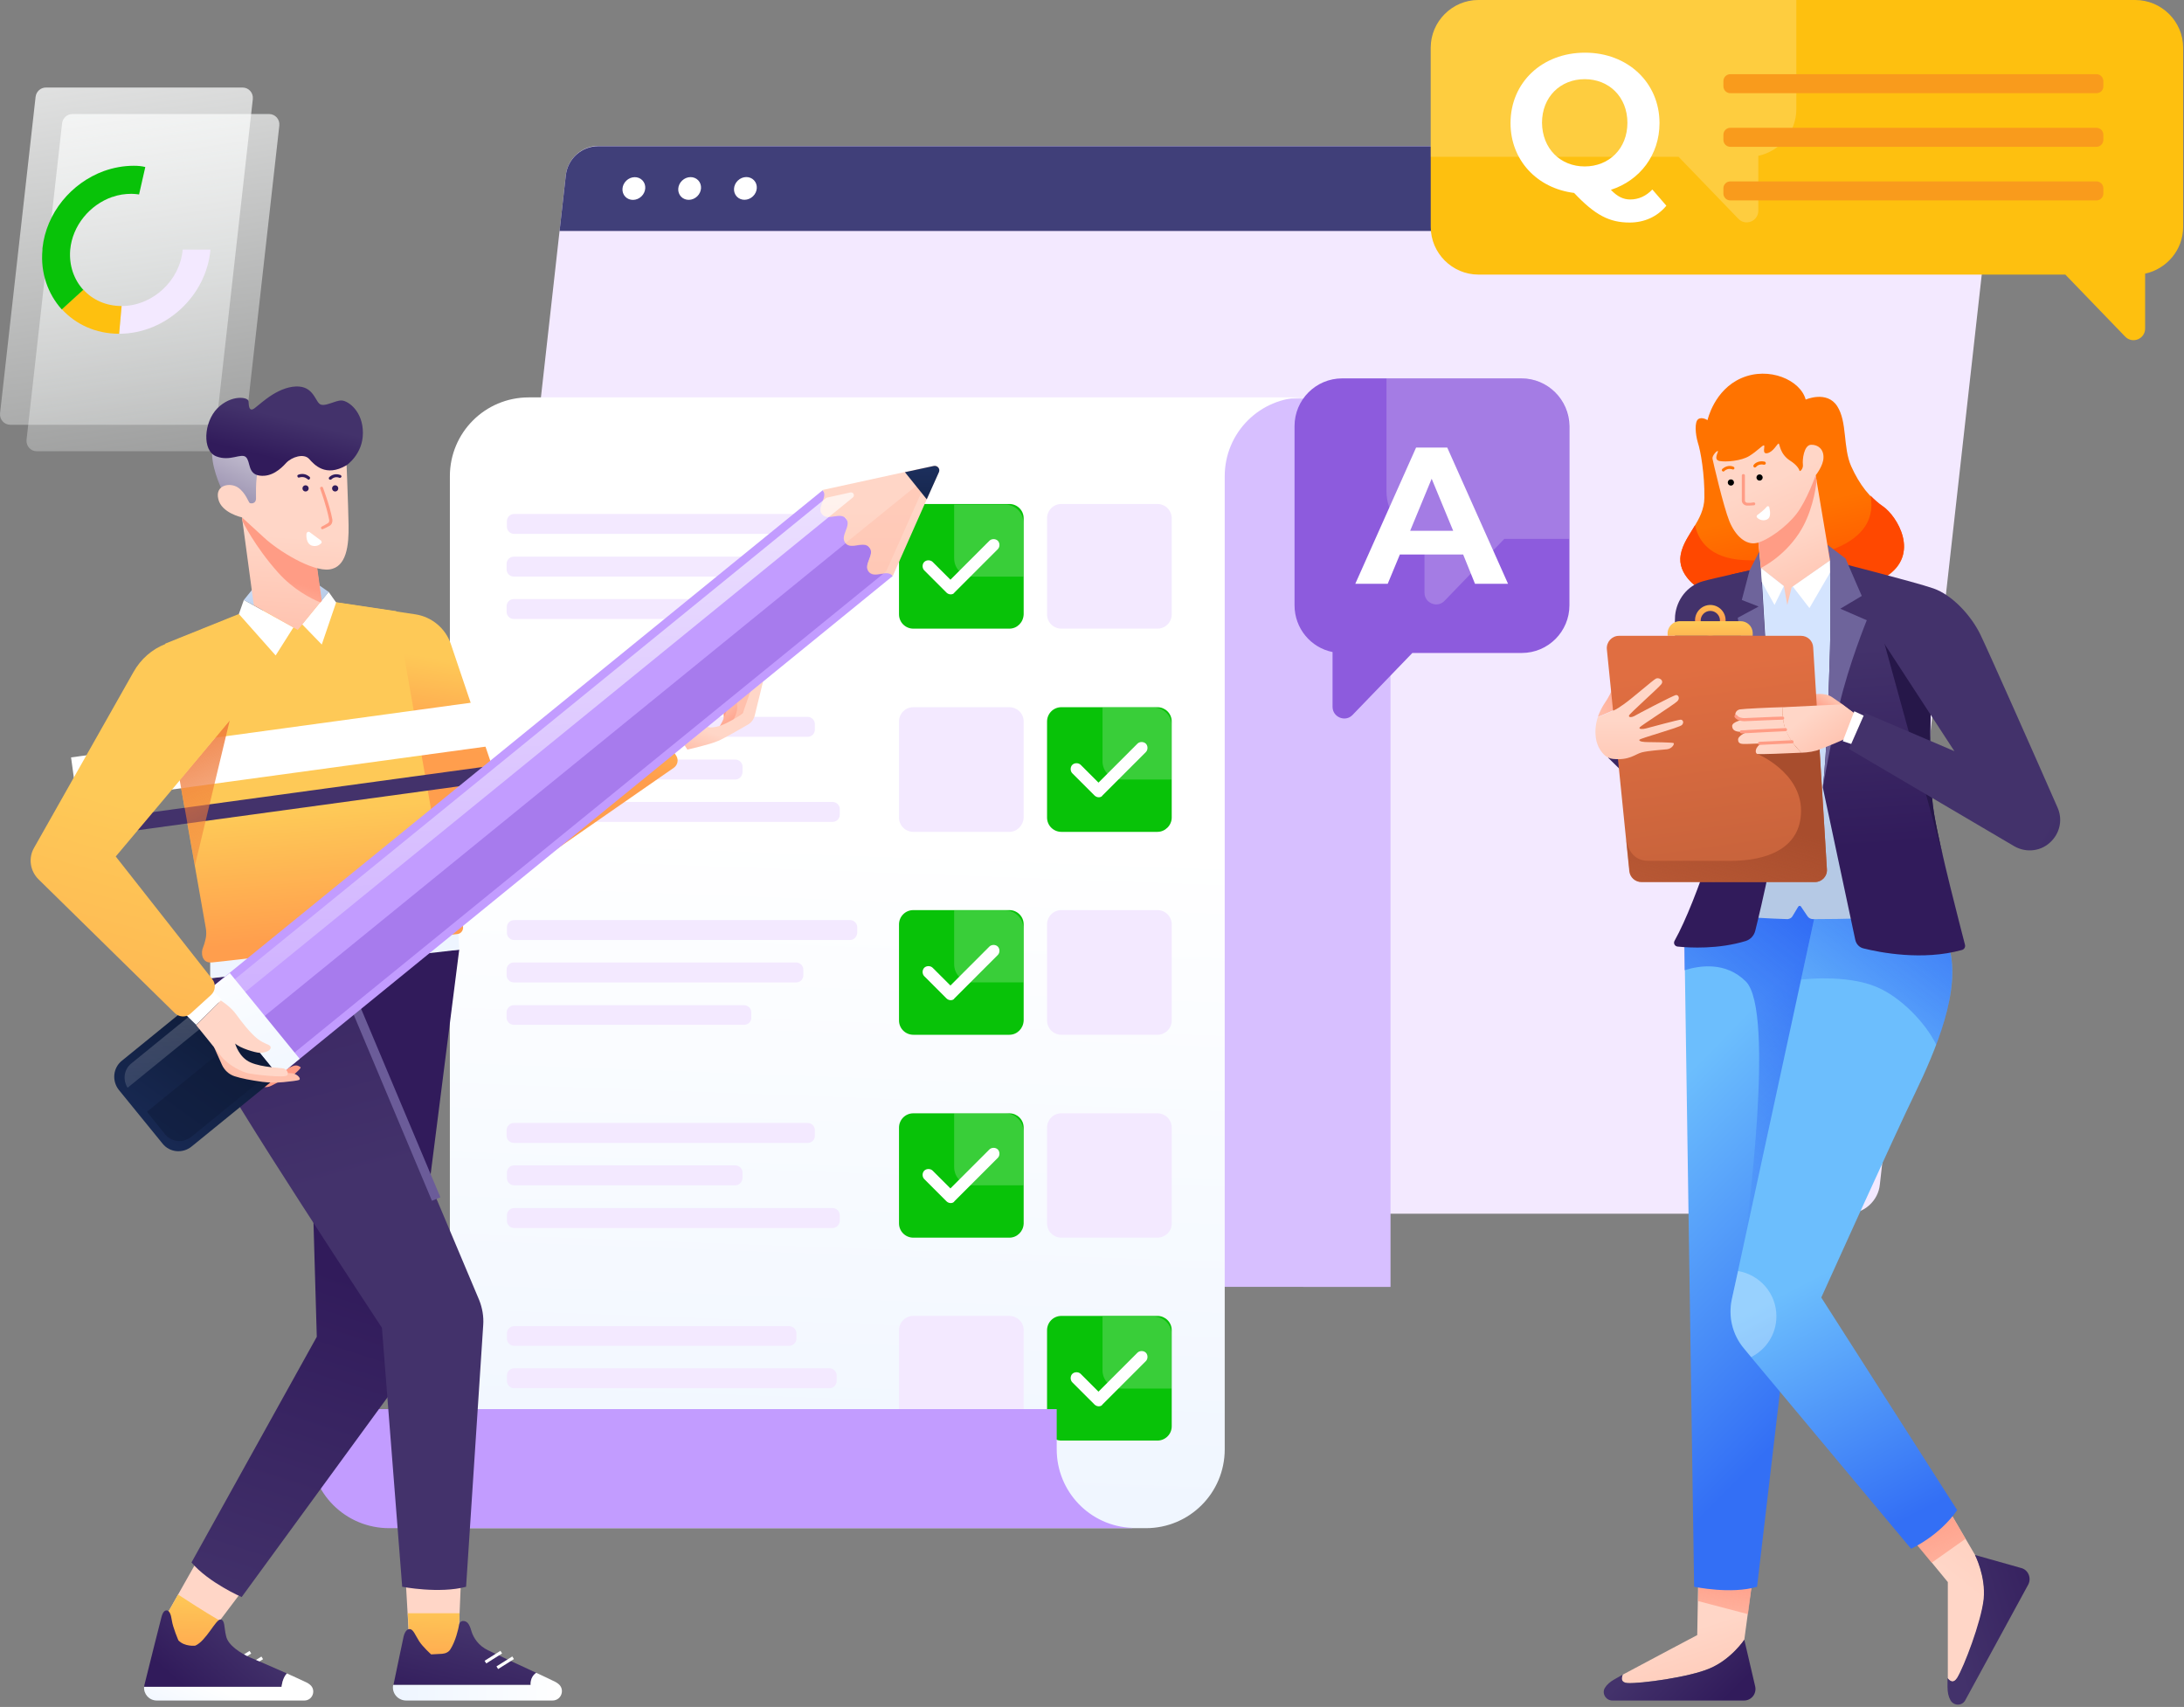 <svg width="499" height="390" viewBox="0 0 499 390" fill="none" xmlns="http://www.w3.org/2000/svg">
<rect x="0" y="0" width="499" height="390" fill="#808080" stroke="none"/>
<path d="M422.107 277.305H111.118C106.631 277.305 103.142 273.389 103.641 268.973L129.277 40.022C129.705 36.248 132.909 33.328 136.755 33.328H447.673C452.159 33.328 455.648 37.245 455.15 41.66L429.513 270.611C429.157 274.386 425.881 277.305 422.107 277.305Z" fill="#F3E9FF"/>
<path d="M447.672 33.398H136.754C132.908 33.398 129.704 36.247 129.276 40.093L127.852 52.769H453.867L455.078 41.73C455.647 37.244 452.158 33.398 447.672 33.398Z" fill="url(#paint0_linear)"/>
<path d="M146.549 44.876C147.629 43.843 147.733 42.199 146.781 41.205C145.829 40.21 144.182 40.242 143.102 41.275C142.023 42.309 141.919 43.953 142.871 44.947C143.823 45.941 145.47 45.91 146.549 44.876Z" fill="white"/>
<path d="M159.293 44.865C160.373 43.831 160.476 42.187 159.524 41.193C158.572 40.198 156.925 40.23 155.846 41.264C154.766 42.297 154.663 43.941 155.614 44.935C156.566 45.93 158.213 45.898 159.293 44.865Z" fill="white"/>
<path d="M172.035 44.853C173.114 43.819 173.218 42.175 172.266 41.181C171.314 40.187 169.667 40.218 168.588 41.252C167.508 42.285 167.404 43.929 168.356 44.924C169.308 45.918 170.955 45.886 172.035 44.853Z" fill="white"/>
<path d="M53.352 103.106H8.416C6.992 103.106 5.924 101.895 6.066 100.471L14.185 28.189C14.327 26.979 15.324 26.053 16.535 26.053H61.471C62.895 26.053 63.963 27.263 63.821 28.688L55.702 100.969C55.56 102.251 54.563 103.106 53.352 103.106Z" fill="url(#paint1_linear)"/>
<path d="M47.298 97.053H2.363C0.939 97.053 -0.13 95.842 0.013 94.418L8.131 22.136C8.273 20.926 9.271 20 10.481 20H55.417C56.841 20 57.909 21.211 57.767 22.635L49.648 94.988C49.506 96.198 48.509 97.053 47.298 97.053Z" fill="url(#paint2_linear)"/>
<path d="M27.786 69.921L27.217 76.259C37.827 76.259 47.156 67.642 48.082 57.031H41.744C41.103 64.153 34.836 69.921 27.786 69.921Z" fill="#F3E9FF"/>
<path d="M19.027 66.147L14.113 70.633C17.318 74.122 21.875 76.259 27.216 76.259L27.786 69.921C24.225 69.921 21.092 68.496 19.027 66.147Z" fill="#FEC00F"/>
<path d="M30.564 37.875C28.214 37.875 25.935 38.302 23.728 39.086C16.322 41.792 10.553 48.628 9.699 56.747V57.031V57.103C9.2 62.372 10.981 67.215 14.114 70.704L19.028 66.218C16.891 63.868 15.752 60.663 16.037 57.103C16.535 51.548 20.523 46.777 25.651 44.996H25.722C27.075 44.498 28.57 44.284 30.066 44.284C30.636 44.284 31.205 44.355 31.775 44.427L33.199 38.16C32.345 37.946 31.49 37.875 30.564 37.875Z" fill="#08C208"/>
<path d="M317.708 294.04V276.023V234.079V109.099C317.708 99.129 309.661 91.082 299.691 91.082H140.672V275.952C140.672 285.922 148.719 293.969 158.689 293.969L317.708 294.04Z" fill="#D7BFFF"/>
<path d="M297.841 90.797H279.824H120.804C110.834 90.797 102.787 98.844 102.787 108.814V349.159H261.807C271.777 349.159 279.824 341.112 279.824 331.142V108.814C279.824 98.844 287.871 90.797 297.841 90.797Z" fill="url(#paint3_linear)"/>
<path d="M264.44 190.067H242.506C240.726 190.067 239.23 188.643 239.23 186.792V164.858C239.23 163.078 240.654 161.582 242.506 161.582H264.44C266.22 161.582 267.716 163.006 267.716 164.858V186.792C267.716 188.572 266.22 190.067 264.44 190.067Z" fill="#08C208"/>
<path opacity="0.2" d="M263.586 161.652H251.907V173.972C251.907 176.251 253.759 178.103 256.038 178.103H267.717V165.783C267.717 163.504 265.865 161.652 263.586 161.652Z" fill="white"/>
<path d="M251.052 182.162C250.695 182.162 250.339 182.019 250.055 181.734L244.998 176.678C244.5 176.18 244.5 175.254 244.998 174.755C245.497 174.257 246.423 174.257 246.921 174.755L250.98 178.815L259.882 169.913C260.38 169.414 261.306 169.414 261.805 169.913C262.303 170.411 262.303 171.337 261.805 171.836L251.906 181.734C251.764 182.019 251.408 182.162 251.052 182.162Z" fill="white"/>
<path d="M230.613 143.636H208.68C206.899 143.636 205.404 142.211 205.404 140.36V118.426C205.404 116.646 206.828 115.15 208.68 115.15H230.613C232.394 115.15 233.889 116.575 233.889 118.426V140.36C233.818 142.211 232.394 143.636 230.613 143.636Z" fill="#08C208"/>
<path opacity="0.2" d="M229.687 115.293H218.008V127.613C218.008 129.892 219.86 131.743 222.139 131.743H233.818V119.423C233.818 117.145 231.966 115.293 229.687 115.293Z" fill="white"/>
<path d="M217.225 135.802C216.869 135.802 216.513 135.66 216.228 135.375L211.172 130.319C210.673 129.82 210.673 128.895 211.172 128.396C211.67 127.898 212.596 127.898 213.094 128.396L217.154 132.455L226.055 123.554C226.554 123.055 227.48 123.055 227.978 123.554C228.477 124.052 228.477 124.978 227.978 125.476L218.079 135.375C217.937 135.66 217.581 135.802 217.225 135.802Z" fill="white"/>
<path d="M230.613 236.427H208.68C206.899 236.427 205.404 235.003 205.404 233.151V211.217C205.404 209.437 206.828 207.941 208.68 207.941H230.613C232.394 207.941 233.889 209.366 233.889 211.217V233.151C233.818 235.003 232.394 236.427 230.613 236.427Z" fill="#08C208"/>
<path opacity="0.2" d="M229.687 208.012H218.008V220.332C218.008 222.61 219.86 224.462 222.139 224.462H233.818V212.142C233.818 209.863 231.966 208.012 229.687 208.012Z" fill="white"/>
<path d="M217.225 228.523C216.869 228.523 216.513 228.381 216.228 228.096L211.172 223.04C210.673 222.541 210.673 221.615 211.172 221.117C211.67 220.618 212.596 220.618 213.094 221.117L217.154 225.176L226.055 216.274C226.554 215.776 227.48 215.776 227.978 216.274C228.477 216.773 228.477 217.699 227.978 218.197L218.079 228.096C217.937 228.381 217.581 228.523 217.225 228.523Z" fill="white"/>
<path d="M230.613 282.785H208.68C206.899 282.785 205.404 281.361 205.404 279.509V257.647C205.404 255.867 206.828 254.371 208.68 254.371H230.613C232.394 254.371 233.889 255.795 233.889 257.647V279.581C233.818 281.361 232.394 282.785 230.613 282.785Z" fill="#08C208"/>
<path opacity="0.2" d="M229.687 254.371H218.008V266.691C218.008 268.97 219.86 270.821 222.139 270.821H233.818V258.501C233.818 256.223 231.966 254.371 229.687 254.371Z" fill="white"/>
<path d="M217.225 274.88C216.869 274.88 216.513 274.738 216.228 274.453L211.172 269.397C210.673 268.898 210.673 267.973 211.172 267.474C211.67 266.976 212.596 266.976 213.094 267.474L217.154 271.533L226.055 262.632C226.554 262.133 227.48 262.133 227.978 262.632C228.477 263.13 228.477 264.056 227.978 264.554L218.079 274.453C217.937 274.738 217.581 274.88 217.225 274.88Z" fill="white"/>
<path d="M264.44 329.147H242.506C240.726 329.147 239.23 327.723 239.23 325.872V303.938C239.23 302.158 240.654 300.662 242.506 300.662H264.44C266.22 300.662 267.716 302.086 267.716 303.938V325.872C267.716 327.723 266.22 329.147 264.44 329.147Z" fill="#08C208"/>
<path opacity="0.2" d="M263.586 300.805H251.907V313.125C251.907 315.403 253.759 317.255 256.038 317.255H267.717V304.935C267.717 302.656 265.865 300.805 263.586 300.805Z" fill="white"/>
<path d="M251.052 321.314C250.695 321.314 250.339 321.172 250.055 320.887L244.998 315.831C244.5 315.332 244.5 314.406 244.998 313.908C245.497 313.409 246.423 313.409 246.921 313.908L250.98 317.967L259.882 309.065C260.38 308.567 261.306 308.567 261.805 309.065C262.303 309.564 262.303 310.49 261.805 310.988L251.906 320.887C251.764 321.172 251.408 321.314 251.052 321.314Z" fill="white"/>
<path d="M264.44 143.636H242.506C240.726 143.636 239.23 142.211 239.23 140.36V118.426C239.23 116.646 240.654 115.15 242.506 115.15H264.44C266.22 115.15 267.716 116.575 267.716 118.426V140.36C267.716 142.211 266.22 143.636 264.44 143.636Z" fill="#F3E9FF"/>
<path d="M230.613 190.067H208.68C206.899 190.067 205.404 188.643 205.404 186.792V164.858C205.404 163.078 206.828 161.582 208.68 161.582H230.613C232.394 161.582 233.889 163.006 233.889 164.858V186.792C233.818 188.572 232.394 190.067 230.613 190.067Z" fill="#F3E9FF"/>
<path d="M264.44 236.427H242.506C240.726 236.427 239.23 235.003 239.23 233.151V211.217C239.23 209.437 240.654 207.941 242.506 207.941H264.44C266.22 207.941 267.716 209.366 267.716 211.217V233.151C267.716 235.003 266.22 236.427 264.44 236.427Z" fill="#F3E9FF"/>
<path d="M264.44 282.785H242.506C240.726 282.785 239.23 281.361 239.23 279.509V257.647C239.23 255.867 240.654 254.371 242.506 254.371H264.44C266.22 254.371 267.716 255.795 267.716 257.647V279.581C267.716 281.361 266.22 282.785 264.44 282.785Z" fill="#F3E9FF"/>
<path d="M230.614 329.149H208.68C206.9 329.149 205.404 327.725 205.404 325.874V303.94C205.404 302.16 206.828 300.664 208.68 300.664H230.614C232.394 300.664 233.889 302.088 233.889 303.94V325.874C233.818 327.725 232.394 329.149 230.614 329.149Z" fill="#F3E9FF"/>
<path d="M180.337 307.498H117.456C116.601 307.498 115.818 306.786 115.818 305.86V304.65C115.818 303.795 116.53 303.012 117.456 303.012H180.337C181.192 303.012 181.975 303.724 181.975 304.65V305.931C181.904 306.786 181.192 307.498 180.337 307.498Z" fill="#F3E9FF"/>
<path d="M189.524 317.183H117.456C116.601 317.183 115.818 316.471 115.818 315.545V314.263C115.818 313.408 116.53 312.625 117.456 312.625H189.524C190.378 312.625 191.162 313.337 191.162 314.263V315.545C191.162 316.471 190.378 317.183 189.524 317.183Z" fill="#F3E9FF"/>
<path d="M168.017 326.938H117.456C116.601 326.938 115.818 326.226 115.818 325.301V324.019C115.818 323.164 116.53 322.381 117.456 322.381H168.017C168.872 322.381 169.655 323.093 169.655 324.019V325.301C169.584 326.226 168.872 326.938 168.017 326.938Z" fill="#D4E4FE"/>
<path d="M194.223 121.987H117.455C116.601 121.987 115.817 121.275 115.817 120.349V119.068C115.817 118.213 116.53 117.43 117.455 117.43H194.223C195.078 117.43 195.861 118.142 195.861 119.068V120.349C195.79 121.275 195.078 121.987 194.223 121.987Z" fill="#F3E9FF"/>
<path d="M181.904 131.743H117.384C116.53 131.743 115.747 131.031 115.747 130.105V128.823C115.747 127.969 116.459 127.186 117.384 127.186H181.904C182.758 127.186 183.542 127.898 183.542 128.823V130.105C183.542 130.96 182.83 131.743 181.904 131.743Z" fill="#F3E9FF"/>
<path d="M170.011 141.429H117.384C116.53 141.429 115.747 140.717 115.747 139.791V138.509C115.747 137.654 116.459 136.871 117.384 136.871H170.011C170.866 136.871 171.649 137.583 171.649 138.509V139.791C171.649 140.717 170.937 141.429 170.011 141.429Z" fill="#F3E9FF"/>
<path d="M194.224 214.778H117.456C116.601 214.778 115.818 214.066 115.818 213.14V211.859C115.818 211.004 116.53 210.221 117.456 210.221H194.224C195.078 210.221 195.862 210.933 195.862 211.859V213.14C195.791 214.066 195.078 214.778 194.224 214.778Z" fill="#F3E9FF"/>
<path d="M181.904 224.464H117.385C116.53 224.464 115.747 223.752 115.747 222.826V221.544C115.747 220.69 116.459 219.906 117.385 219.906H181.904C182.759 219.906 183.542 220.618 183.542 221.544V222.826C183.542 223.752 182.83 224.464 181.904 224.464Z" fill="#F3E9FF"/>
<path d="M170.012 234.149H117.385C116.53 234.149 115.747 233.436 115.747 232.511V231.3C115.747 230.445 116.459 229.662 117.385 229.662H170.012C170.866 229.662 171.65 230.374 171.65 231.3V232.582C171.65 233.436 170.937 234.149 170.012 234.149Z" fill="#F3E9FF"/>
<path d="M184.539 168.347H117.384C116.53 168.347 115.747 167.635 115.747 166.709V165.427C115.747 164.572 116.459 163.789 117.384 163.789H184.539C185.393 163.789 186.177 164.501 186.177 165.427V166.709C186.177 167.635 185.465 168.347 184.539 168.347Z" fill="#F3E9FF"/>
<path d="M168.017 178.103H117.456C116.601 178.103 115.818 177.39 115.818 176.465V175.183C115.818 174.328 116.53 173.545 117.456 173.545H168.017C168.872 173.545 169.655 174.257 169.655 175.183V176.465C169.584 177.39 168.872 178.103 168.017 178.103Z" fill="#F3E9FF"/>
<path d="M190.236 187.788H117.456C116.601 187.788 115.818 187.076 115.818 186.15V184.868C115.818 184.014 116.53 183.23 117.456 183.23H190.236C191.09 183.23 191.874 183.943 191.874 184.868V186.15C191.874 187.076 191.09 187.788 190.236 187.788Z" fill="#F3E9FF"/>
<path d="M184.539 261.138H117.384C116.53 261.138 115.747 260.426 115.747 259.5V258.218C115.747 257.363 116.459 256.58 117.384 256.58H184.539C185.393 256.58 186.177 257.292 186.177 258.218V259.5C186.177 260.426 185.465 261.138 184.539 261.138Z" fill="#F3E9FF"/>
<path d="M168.017 270.823H117.456C116.601 270.823 115.818 270.111 115.818 269.185V267.904C115.818 267.049 116.53 266.266 117.456 266.266H168.017C168.872 266.266 169.655 266.978 169.655 267.904V269.185C169.584 270.111 168.872 270.823 168.017 270.823Z" fill="#F3E9FF"/>
<path d="M190.236 280.579H117.456C116.601 280.579 115.818 279.867 115.818 278.941V277.659C115.818 276.805 116.53 276.021 117.456 276.021H190.236C191.09 276.021 191.874 276.734 191.874 277.659V278.941C191.874 279.796 191.09 280.579 190.236 280.579Z" fill="#F3E9FF"/>
<path d="M241.439 331.142V321.955H70.883V331.142C70.883 341.112 78.93 349.159 88.9 349.159H258.673V349.087C249.059 348.731 241.439 340.827 241.439 331.142Z" fill="#C29CFF"/>
<path d="M487.837 0H337.79C331.808 0 326.894 4.914 326.894 10.896V51.843C326.894 57.825 331.808 62.739 337.79 62.739H471.885L485.558 76.91C487.196 78.62 490.115 77.48 490.115 75.059V62.525C495.029 61.457 498.803 57.113 498.803 51.843V10.896C498.803 4.914 493.89 0 487.837 0Z" fill="#FEC00F"/>
<path opacity="0.2" d="M337.79 0C331.808 0 326.894 4.914 326.894 10.896V35.82H383.509L397.182 49.992C398.82 51.701 401.74 50.562 401.74 48.14V35.607C406.653 34.538 410.428 30.195 410.428 24.925V0H337.79Z" fill="white"/>
<path d="M479.007 21.293H395.331C394.476 21.293 393.764 20.581 393.764 19.727V18.516C393.764 17.661 394.476 16.949 395.331 16.949H479.007C479.861 16.949 480.573 17.661 480.573 18.516V19.727C480.573 20.652 479.861 21.293 479.007 21.293Z" fill="#F99B1C"/>
<path d="M479.007 33.543H395.331C394.476 33.543 393.764 32.831 393.764 31.977V30.766C393.764 29.911 394.476 29.199 395.331 29.199H479.007C479.861 29.199 480.573 29.911 480.573 30.766V31.977C480.573 32.831 479.861 33.543 479.007 33.543Z" fill="#F99B1C"/>
<path d="M479.007 45.791H395.331C394.476 45.791 393.764 45.079 393.764 44.225V43.014C393.764 42.159 394.476 41.447 395.331 41.447H479.007C479.861 41.447 480.573 42.159 480.573 43.014V44.225C480.573 45.079 479.861 45.791 479.007 45.791Z" fill="#F99B1C"/>
<path d="M380.731 47.001C378.666 49.493 375.746 50.846 372.328 50.846C367.699 50.846 364.423 49.137 359.652 44.081C351.106 43.013 345.125 36.533 345.125 28.129C345.125 18.872 352.317 12.035 362.145 12.035C371.901 12.035 379.165 18.872 379.165 28.129C379.165 35.393 374.678 41.233 368.055 43.369C369.551 44.936 370.904 45.577 372.47 45.577C374.393 45.577 376.102 44.793 377.527 43.298L380.731 47.001ZM362.073 38.028C367.628 38.028 371.83 33.969 371.83 28.058C371.83 22.148 367.628 18.088 362.073 18.088C356.519 18.088 352.317 22.148 352.317 28.058C352.388 33.969 356.519 38.028 362.073 38.028Z" fill="white"/>
<path d="M347.618 86.453H306.67C300.617 86.453 295.775 91.367 295.775 97.349V138.296C295.775 143.566 299.478 147.982 304.463 148.979V161.512C304.463 163.862 307.382 165.073 309.02 163.364L322.693 149.192H347.689C353.742 149.192 358.585 144.278 358.585 138.296V97.349C358.514 91.296 353.6 86.453 347.618 86.453Z" fill="#8D5BDD"/>
<path opacity="0.2" d="M347.617 86.453H316.782V112.232C316.782 117.502 320.485 121.917 325.47 122.914V135.448C325.47 137.798 328.39 139.009 330.028 137.3L343.701 123.128H358.513V97.349C358.513 91.296 353.599 86.453 347.617 86.453Z" fill="white"/>
<path d="M334.3 126.688H319.844L317.067 133.382H309.661L323.547 102.262H330.669L344.555 133.382H337.007L334.3 126.688ZM332.022 121.276L327.108 109.383L322.194 121.276H332.022Z" fill="white"/>
<path d="M44.748 357.135L37.271 370.38V379.14L44.178 378.285L56 362.618L44.748 357.135Z" fill="url(#paint4_linear)"/>
<path d="M92.746 361.906L93.814 380.635H104.496L105.422 358.701L92.746 361.906Z" fill="url(#paint5_linear)"/>
<path d="M104.923 216.986L93.458 307.071C92.888 311.344 91.321 315.474 88.758 318.964L55.216 364.897C55.216 364.897 47.667 361.621 43.751 356.992L72.379 305.433L69.886 219.265L104.923 216.986Z" fill="url(#paint6_linear)"/>
<path d="M48.024 223.539C48.024 223.539 46.102 235.503 48.523 241.913C50.944 248.322 87.263 303.37 87.263 303.37L91.892 362.548C91.892 362.548 100.366 364.186 106.491 362.548L110.407 302.729C110.55 300.806 110.194 298.812 109.481 297.032L76.723 219.338L48.024 223.539Z" fill="url(#paint7_linear)"/>
<path d="M99.655 273.958L76.653 219.266" stroke="#6B5C99" stroke-width="2.087" stroke-miterlimit="10"/>
<path d="M93.173 368.6L93.814 380.635H104.496L104.995 368.6H93.173Z" fill="url(#paint8_linear)"/>
<path d="M121.303 384.979H89.897C90.681 381.134 91.891 375.508 92.105 374.44C92.39 372.802 93.031 372.09 93.743 372.232C94.455 372.375 94.882 373.585 95.737 374.938C96.591 376.291 98.514 378 98.514 378L101.078 377.858C101.861 377.787 102.573 377.431 102.93 376.79C104.069 375.009 104.71 372.303 104.924 371.093C104.995 370.737 105.28 370.452 105.636 370.381C107.06 370.238 107.416 371.734 107.772 372.873C108.199 374.155 109.268 376.006 111.546 377.075C113.113 377.858 118.525 380.35 122.656 382.273C121.018 383.199 121.303 384.979 121.303 384.979Z" fill="url(#paint9_linear)"/>
<path d="M92.817 388.539H126.216C128.352 388.539 129.207 385.833 127.426 384.622C127.284 384.48 127.07 384.409 126.857 384.266C126.002 383.839 124.364 383.056 122.513 382.201C121.017 383.198 121.231 384.978 121.231 384.978H89.826C89.47 386.83 90.894 388.539 92.817 388.539Z" fill="url(#paint10_linear)"/>
<path d="M114.339 377.181L110.723 379.457L111.102 380.06L114.718 377.784L114.339 377.181Z" fill="white"/>
<path d="M117.047 378.466L113.431 380.742L113.81 381.345L117.426 379.069L117.047 378.466Z" fill="white"/>
<path d="M57.017 377.201L53.401 379.477L53.78 380.079L57.397 377.804L57.017 377.201Z" fill="white"/>
<path d="M59.725 378.488L56.109 380.764L56.488 381.366L60.105 379.091L59.725 378.488Z" fill="white"/>
<path d="M40.689 364.328L37.271 370.381V379.212L44.178 378.357L50.232 370.31C46.457 368.102 42.327 365.396 40.689 364.328Z" fill="url(#paint11_linear)"/>
<path d="M56.997 378.641C58.35 379.211 62.196 380.849 65.543 382.344C64.475 383.484 64.332 385.406 64.332 385.406H32.927C32.927 385.264 32.998 385.122 32.998 384.979C34.28 379.781 36.559 370.736 36.844 369.668C37.2 368.173 37.698 367.888 38.197 367.959C38.695 368.102 39.051 368.742 39.265 370.238C39.479 371.805 40.761 374.796 40.761 374.796C42.185 376.291 44.606 376.006 44.606 376.006C47.099 374.938 49.306 369.953 50.374 370.024C51.443 370.096 51.158 371.805 51.656 373.799C52.083 375.935 55.003 377.715 56.997 378.641Z" fill="url(#paint12_linear)"/>
<path d="M70.812 384.909C70.527 384.696 70.242 384.482 69.886 384.34C68.889 383.841 67.251 383.129 65.542 382.346C64.474 383.485 64.332 385.408 64.332 385.408H32.927C32.784 387.046 34.066 388.541 35.846 388.541H69.53C71.453 388.541 72.308 386.12 70.812 384.909Z" fill="url(#paint13_linear)"/>
<path d="M166.166 165.428C166.166 165.428 167.733 161.938 168.445 159.303C169.157 156.668 169.228 155.671 169.656 154.817C170.154 153.962 170.866 153.82 171.294 153.891C171.65 154.033 171.507 157.95 171.507 157.95L170.439 163.932L166.166 165.428Z" fill="url(#paint14_linear)"/>
<path d="M48.023 219.623V223.539L104.922 216.988L104.638 211.789L48.023 219.623Z" fill="url(#paint15_linear)"/>
<path d="M161.608 166.07C161.394 165.999 161.252 165.856 161.11 165.714L159.757 164.432C159.828 163.72 160.754 161.584 160.754 161.584C160.754 161.584 162.107 161.085 162.534 160.515C162.961 159.946 163.388 159.091 163.175 158.45C162.961 157.809 162.676 158.023 161.394 158.735C160.611 159.162 159.4 159.59 158.688 159.803C158.261 159.946 157.834 160.231 157.62 160.587C156.338 162.367 153.49 165.429 153.49 165.429L156.481 170.272L161.608 166.07Z" fill="url(#paint16_linear)"/>
<path d="M165.383 164.503C165.383 164.503 165.383 161.583 164.884 160.301C164.386 159.019 164.884 157.809 165.383 157.737C165.881 157.666 166.95 161.44 166.95 161.44L165.383 164.503Z" fill="url(#paint17_linear)"/>
<path d="M164.172 166.354C164.172 166.354 165.738 164.075 166.166 161.511C166.593 158.948 166.094 157.879 166.308 157.238C166.45 156.598 166.949 156.455 167.305 156.455C167.661 156.455 168.444 159.446 168.444 161.582C168.444 163.648 166.45 166.283 166.45 166.283H164.172V166.354Z" fill="url(#paint18_linear)"/>
<path d="M150.713 167.066L153.491 165.428L157.265 171.552L153.989 173.831L150.713 167.066Z" fill="white"/>
<path d="M153.989 175.397L114.181 203.028C111.047 205.165 106.774 204.025 105.136 200.607L99.083 187.86L95.879 181.166L76.793 137.654L90.609 139.719L94.882 140.36C98.656 140.93 101.789 143.565 103 147.126L115.605 184.442L148.648 166.781C149.502 166.282 150.642 166.567 151.14 167.422L154.559 172.763C155.057 173.617 154.843 174.756 153.989 175.397Z" fill="url(#paint19_linear)"/>
<path d="M104.424 213.426C95.095 214.494 50.444 219.764 48.379 219.906C46.029 220.12 45.886 217.556 46.385 216.488C46.598 215.99 46.812 215.278 46.954 214.637C47.168 213.782 47.168 212.927 47.026 212.073L41.044 178.175L40.26 173.903L37.768 147.055L54.574 140.29L73.374 137.299L75.013 137.441L76.722 137.584L90.537 139.649L99.011 187.86L102.358 206.946C102.501 207.871 103.142 208.655 103.925 209.153C104.851 209.723 105.349 210.577 105.705 211.361C106.062 212.287 105.492 213.355 104.424 213.426Z" fill="url(#paint20_linear)"/>
<path d="M127.013 157.899L16.236 173.049L17.645 183.35L128.422 168.201L127.013 157.899Z" fill="white"/>
<path d="M129.031 172.68L18.254 187.83L18.747 191.429L129.523 176.279L129.031 172.68Z" fill="#43326B"/>
<path d="M174.356 155.672L172.434 163.505C172.22 164.36 171.65 165.143 170.867 165.571C169.015 166.639 165.455 168.704 164.102 169.274C162.179 170.128 157.052 171.268 157.052 171.268L156.411 170.271L161.609 166.069C161.823 166.14 162.037 166.211 162.25 166.211C163.034 166.211 164.315 166.069 165.953 165.214C168.588 163.933 169.728 162.936 169.728 162.936L171.437 158.022L174.356 155.672Z" fill="url(#paint21_linear)"/>
<path d="M52.51 164.502L44.534 197.759L41.045 178.175L52.51 164.502Z" fill="url(#paint22_linear)"/>
<path d="M51.87 244.902L52.867 246.113C53.152 246.54 53.651 246.825 54.149 246.896L60.06 248.321C60.701 248.463 61.342 248.392 61.911 248.107L64.119 246.968L51.87 244.902Z" fill="url(#paint23_linear)"/>
<path d="M63.763 245.045C63.763 245.045 65.756 244.048 66.825 243.62C67.822 243.193 68.32 243.62 68.676 243.834C68.961 244.119 66.255 246.255 66.255 246.255C66.255 246.255 64.332 246.611 63.763 245.045Z" fill="url(#paint24_linear)"/>
<path d="M63.691 245.828L47.667 226.173L187.958 112.018L203.981 131.601L63.691 245.828Z" fill="#C29CFF"/>
<path opacity="0.5" d="M62.48 244.404L202.486 130.534L202.7 130.035L196.006 121.846L55.715 236.001L62.48 244.404Z" fill="#8D5BDD"/>
<path d="M37.128 261.28L27.158 249.031C25.52 246.966 25.805 243.975 27.87 242.337L47.739 226.172L63.691 245.756L43.822 261.921C41.757 263.63 38.766 263.345 37.128 261.28Z" fill="url(#paint25_linear)"/>
<path opacity="0.5" d="M55.714 236L33.567 254.017L37.697 259.144C38.48 260.141 39.691 260.711 40.973 260.711C41.97 260.711 42.896 260.355 43.679 259.785L62.479 244.474L55.714 236Z" fill="#0E1B38"/>
<path d="M203.981 131.601C202.628 129.964 199.85 132.242 198.497 130.604C197.144 128.967 199.993 126.688 198.64 125.05C197.287 123.412 194.509 125.691 193.156 124.053C191.803 122.415 194.652 120.136 193.299 118.498C191.946 116.86 189.168 119.139 187.815 117.501C186.462 115.863 189.311 113.584 187.958 111.947L213.381 106.392C214.164 106.249 214.876 107.033 214.52 107.816L203.981 131.601Z" fill="url(#paint26_linear)"/>
<path d="M188.813 113.726L30.007 242.979C28.298 244.332 28.013 246.753 29.153 248.533L194.866 113.655C195.365 113.228 195.009 112.373 194.297 112.516L188.813 113.726Z" fill="url(#paint27_linear)"/>
<path opacity="0.5" d="M211.103 111.164C211.388 110.523 210.604 109.953 210.106 110.381L193.157 124.125C194.51 125.763 197.287 123.484 198.64 125.122C199.993 126.76 197.145 129.039 198.498 130.676C199.281 131.673 200.563 131.246 201.774 131.104L202.486 130.534L211.103 111.164Z" fill="#FFC0AC"/>
<path d="M211.743 114.082L214.521 107.886C214.877 107.103 214.165 106.32 213.381 106.462L206.759 107.886L211.743 114.082Z" fill="url(#paint28_linear)"/>
<path d="M63.691 245.827L47.667 226.172L52.51 222.326L68.462 241.91L63.691 245.827Z" fill="url(#paint29_linear)"/>
<path d="M42.256 231.656L44.819 234.148L50.659 228.38L46.813 224.605L42.256 231.656Z" fill="white"/>
<path d="M48.879 239.203L50.73 243.333C51.3 244.544 52.297 245.47 53.579 245.897C55.075 246.396 57.353 246.823 59.917 247.179C61.555 247.393 63.193 247.393 64.76 247.25C66.255 247.108 68.035 246.894 68.32 246.752C68.89 246.467 67.964 245.47 66.967 245.256C65.97 245.043 58.991 245.327 58.991 245.327L51.087 240.77L48.879 239.203Z" fill="url(#paint30_linear)"/>
<path d="M50.445 228.594C50.445 228.594 52.652 229.947 53.934 231.727C55.216 233.507 57.139 236 58.848 237.353C60.557 238.706 61.839 238.564 61.839 239.347C61.839 240.13 60.415 240.558 59.346 240.558C58.207 240.486 54.86 239.489 53.721 238.421C53.721 238.421 54.575 241.626 57.281 242.765C59.916 243.905 64.189 243.976 64.759 244.118C65.328 244.261 66.112 245.044 65.613 245.685C65.115 246.326 58.278 245.543 56.854 245.258C55.358 244.973 52.296 243.477 50.587 241.412C48.949 239.276 44.819 234.22 44.819 234.22L50.445 228.594Z" fill="url(#paint31_linear)"/>
<path d="M48.523 223.751C49.377 224.819 49.235 226.386 48.238 227.312L43.538 231.585C42.541 232.51 40.974 232.439 39.977 231.513L8.785 200.892C6.863 198.969 6.435 196.049 7.788 193.699L30.505 153.535C32.143 150.615 34.707 148.336 37.84 147.125H37.912L54.718 140.36L73.518 137.369L75.156 137.512L41.116 178.246L26.446 195.693L48.523 223.751Z" fill="url(#paint32_linear)"/>
<path d="M55.716 137.084L67.038 143.351L62.979 149.76L54.576 140.289L55.716 137.084Z" fill="white"/>
<path d="M75.086 135.232L69.033 142.639L73.519 147.267L76.795 137.654L75.086 135.232Z" fill="white"/>
<path d="M55.716 137.085L59.063 132.955H71.81L75.086 135.234L73.448 137.299L57.995 138.296L55.716 137.085Z" fill="url(#paint33_linear)"/>
<path d="M50.873 112.23C50.873 112.23 48.665 107.958 48.452 103.97C48.238 100.053 51.585 97.561 51.585 97.561L62.552 106.676L58.92 116.29L50.873 112.23Z" fill="url(#paint34_linear)"/>
<path d="M55.288 118.213L57.994 138.295L68.035 143.921L73.447 137.298L72.165 127.969L55.288 118.213Z" fill="url(#paint35_linear)"/>
<path d="M55.288 118.213L55.43 119.139C55.43 119.139 58.207 124.836 63.477 130.746C66.967 134.663 70.955 136.728 73.233 137.654L73.518 137.298L72.236 127.969L55.288 118.213Z" fill="url(#paint36_linear)"/>
<path d="M55.288 118.214C55.288 118.214 50.588 117.217 49.876 114.013C49.093 110.808 52.511 110.167 54.363 111.378C56.143 112.589 56.784 114.796 57.069 114.939C57.425 115.081 58.422 115.081 58.493 114.013C58.564 112.945 58.137 108.245 59.704 105.111C61.27 101.978 79.074 103.26 79.074 103.26C79.074 103.26 79.572 115.437 79.643 119.995C79.715 124.552 79.216 129.609 75.228 130.107C71.24 130.606 63.549 125.834 60.345 122.843C56.998 119.781 55.288 118.214 55.288 118.214Z" fill="url(#paint37_linear)"/>
<path d="M79.144 106.321C79.144 106.321 82.918 103.828 82.918 98.915C82.918 94.001 79.642 91.651 78.147 91.508C76.651 91.366 74.016 93.217 72.948 92.22C71.88 91.223 71.31 87.734 66.824 88.375C62.337 89.016 58.706 93.146 57.78 93.502C56.854 93.858 56.854 92.648 56.783 91.651C56.712 90.725 52.866 90.084 49.661 93.289C46.528 96.493 46.172 102.974 49.377 104.255C52.581 105.537 55.145 103.401 56.213 104.469C57.281 105.537 56.569 108.315 59.346 108.671C62.053 109.027 64.118 107.175 65.4 105.751C66.681 104.398 69.388 103.543 70.598 104.825C71.809 106.178 74.373 109.098 79.144 106.321Z" fill="url(#paint38_linear)"/>
<path d="M69.816 112.301C70.209 112.301 70.528 111.982 70.528 111.589C70.528 111.196 70.209 110.877 69.816 110.877C69.423 110.877 69.104 111.196 69.104 111.589C69.104 111.982 69.423 112.301 69.816 112.301Z" fill="#311B5B"/>
<path d="M76.581 112.301C76.975 112.301 77.293 111.982 77.293 111.589C77.293 111.196 76.975 110.877 76.581 110.877C76.188 110.877 75.869 111.196 75.869 111.589C75.869 111.982 76.188 112.301 76.581 112.301Z" fill="#311B5B"/>
<path d="M75.443 109.597C75.372 109.597 75.3 109.597 75.229 109.526C75.087 109.383 75.087 109.169 75.229 109.027C75.3 108.956 76.226 107.959 77.793 108.529C77.935 108.6 78.078 108.813 78.007 108.956C77.935 109.098 77.722 109.241 77.579 109.169C76.44 108.742 75.799 109.454 75.728 109.526C75.656 109.597 75.585 109.597 75.443 109.597Z" fill="#311B5B"/>
<path d="M70.528 109.596C70.457 109.596 70.314 109.525 70.243 109.453C70.243 109.453 69.531 108.741 68.392 109.097C68.178 109.168 68.036 109.097 67.965 108.884C67.893 108.67 67.964 108.528 68.178 108.456C69.745 107.887 70.671 108.955 70.742 108.955C70.884 109.097 70.884 109.311 70.742 109.453C70.671 109.596 70.599 109.596 70.528 109.596Z" fill="#311B5B"/>
<path d="M73.663 120.919C73.52 120.919 73.378 120.848 73.378 120.705C73.307 120.563 73.378 120.349 73.591 120.278C73.876 120.135 74.304 119.922 74.873 119.566C75.158 119.423 75.229 119.138 75.229 118.854C74.588 115.507 73.164 111.732 73.164 111.661C73.093 111.519 73.164 111.305 73.378 111.234C73.52 111.163 73.734 111.234 73.805 111.447C73.805 111.519 75.301 115.293 75.942 118.711C76.013 119.281 75.799 119.851 75.301 120.135C74.66 120.491 74.232 120.705 73.876 120.848C73.734 120.919 73.734 120.919 73.663 120.919Z" fill="#FF9C85"/>
<path d="M70.814 121.632L73.306 123.484C73.52 123.697 73.591 124.053 73.306 124.196C72.951 124.552 72.238 124.908 71.384 124.694C70.244 124.481 69.888 122.985 70.031 121.917C70.102 121.561 70.529 121.347 70.814 121.632Z" fill="white"/>
<path d="M444.042 342.963L451.305 355.354C451.305 355.354 453.798 360.197 453.299 365.395C452.801 370.665 448.742 380.991 447.246 383.412C446.392 384.765 445.608 384.195 445.039 383.483C445.039 377.857 445.039 361.478 445.039 361.478L435.852 350.298L444.042 342.963Z" fill="url(#paint39_linear)"/>
<path d="M449.027 388.469L463.412 362.048C464.196 360.553 463.412 358.701 461.846 358.274L451.235 355.283C451.235 355.283 453.727 360.126 453.229 365.324C452.659 370.594 448.671 380.92 447.176 383.341C446.321 384.694 445.538 384.125 444.968 383.413C444.968 384.338 444.968 385.05 444.968 385.407C444.968 386.688 445.182 387.614 445.609 388.397C446.321 389.822 448.315 389.822 449.027 388.469Z" fill="url(#paint40_linear)"/>
<path d="M400.602 359.342L398.537 374.653C398.537 374.653 395.546 379.139 390.633 381.204C385.79 383.27 374.752 384.694 371.903 384.551C370.337 384.409 370.408 383.483 370.764 382.629C375.678 379.994 387.784 373.584 387.784 373.584L387.998 361.478L400.602 359.342Z" fill="url(#paint41_linear)"/>
<path d="M449.098 351.58L444.042 342.963L435.781 350.298L441.336 357.063L449.098 351.58Z" fill="url(#paint42_linear)"/>
<path d="M387.997 365.822L399.391 368.813L400.602 359.342L388.069 361.478L387.997 365.822Z" fill="url(#paint43_linear)"/>
<path d="M384.864 215.063L387.071 362.546C387.071 362.546 395.546 364.326 401.456 362.546L419.758 206.659C419.758 206.659 410.785 200.677 402.097 203.028C393.338 205.306 384.864 215.063 384.864 215.063Z" fill="url(#paint44_linear)"/>
<path d="M416.554 233.58L419.687 206.662C419.687 206.662 415.486 203.884 410.002 202.816L403.522 202.674C403.023 202.745 402.454 202.887 401.955 203.03C393.267 205.38 384.793 215.065 384.793 215.065L384.864 221.688C388.211 220.62 394.264 219.623 398.893 224.252C405.729 231.088 398.893 281.507 398.893 281.507L416.554 233.58Z" fill="url(#paint45_linear)"/>
<path d="M416.127 296.461C416.127 296.461 433.004 259.074 437.633 249.602C442.191 240.131 448.173 226.173 445.324 216.488C442.476 206.803 416.127 202.459 416.127 202.459L395.688 296.888C394.834 300.876 395.831 305.006 398.466 308.14L436.636 353.859C436.636 353.859 443.045 351.01 447.176 345.028L416.127 296.461Z" fill="url(#paint46_linear)"/>
<path d="M428.66 225.461C434.072 227.669 439.841 233.508 442.404 238.707C445.253 231.087 447.175 222.897 445.324 216.488C442.475 206.803 416.126 202.459 416.126 202.459L411.498 223.823C411.498 223.823 421.61 222.541 428.66 225.461Z" fill="url(#paint47_linear)"/>
<path d="M368.413 388.541H398.465C400.174 388.541 401.385 386.974 401.029 385.336L398.537 374.654C398.537 374.654 395.546 379.141 390.632 381.206C385.789 383.271 374.751 384.695 371.903 384.553C370.336 384.482 370.407 383.485 370.763 382.63C369.98 383.057 369.339 383.414 368.983 383.627C367.844 384.268 367.131 384.909 366.704 385.621C365.921 386.832 366.847 388.541 368.413 388.541Z" fill="url(#paint48_linear)"/>
<path opacity="0.3" d="M405.871 300.732C405.871 295.534 402.097 291.261 397.112 290.406L395.688 296.815C394.833 300.803 395.83 304.934 398.465 308.067L400.103 310.061C403.521 308.352 405.871 304.863 405.871 300.732Z" fill="white"/>
<path d="M387.995 134.309C387.995 134.309 383.224 131.318 384.008 126.76C384.791 122.203 389.349 119.069 389.42 113.728C389.491 108.387 388.565 103.046 387.924 101.124C387.355 99.201 387.141 96.424 387.995 95.783C388.85 95.142 390.132 95.996 390.132 95.996C390.132 95.996 391.627 89.089 397.894 86.382C404.161 83.676 411.353 86.81 412.564 91.296C412.564 91.296 417.407 89.16 419.757 92.792C422.107 96.424 421.038 102.192 422.961 106.536C424.884 110.809 427.234 113.728 430.296 115.865C433.358 118.001 438.913 126.689 430.866 131.817C422.819 136.944 387.995 134.309 387.995 134.309Z" fill="url(#paint49_linear)"/>
<path d="M430.866 131.675C438.913 126.547 433.359 117.859 430.297 115.723C429.228 115.011 428.303 114.156 427.377 113.23C429.727 125.764 411.425 128.684 398.393 127.972C390.488 127.544 387.996 123.343 387.284 119.996C386.002 122.203 384.435 124.269 384.008 126.761C383.153 131.319 387.996 134.31 387.996 134.31C387.996 134.31 422.819 136.802 430.866 131.675Z" fill="#FF4800"/>
<path d="M365.067 163.791C367.061 163.007 368.556 162.295 368.556 162.295C368.912 161.868 369.838 160.016 369.838 158.663C369.767 157.239 368.485 156.598 368.414 157.168C368.342 157.738 367.63 159.233 366.491 160.871C365.992 161.654 365.494 162.651 365.067 163.791Z" fill="url(#paint50_linear)"/>
<path d="M409.574 209.296L410.856 207.159C410.999 206.946 411.355 206.874 411.497 207.159L412.993 209.367C413.277 209.794 413.776 210.008 414.274 210.008C421.894 210.008 428.659 209.723 428.659 209.723C428.659 209.723 421.396 138.438 420.755 134.45C420.114 130.462 418.12 128.041 418.12 128.041L402.31 129.75C402.31 129.75 401.314 133.382 401.456 136.943C401.598 140.432 396.969 209.224 396.969 209.224C399.889 209.652 404.091 209.865 408.435 210.008C408.933 209.936 409.361 209.723 409.574 209.296Z" fill="url(#paint51_linear)"/>
<path d="M448.243 217.058C439.27 219.55 429.514 217.628 425.811 216.702C424.814 216.488 424.102 215.705 423.888 214.708L416.482 179.956C416.482 179.884 416.482 179.884 416.482 179.813C417.408 172.478 417.906 155.387 418.12 148.266C418.334 141.144 418.12 128.041 418.12 128.041C418.12 128.041 420.755 130.391 424.316 133.667C431.508 140.29 442.333 150.687 441.905 152.61C441.193 155.529 440.267 176.466 441.905 186.009C443.33 194.341 447.887 211.646 448.955 215.847C449.098 216.346 448.813 216.915 448.243 217.058Z" fill="url(#paint52_linear)"/>
<path d="M443.899 195.48C443.044 191.919 442.332 188.501 441.905 185.937C440.267 176.395 441.193 155.458 441.905 152.538C442.119 151.684 440.125 149.191 437.276 146.129L430.511 146.841L443.899 195.48Z" fill="#261749"/>
<path d="M418.121 128.041C418.121 128.041 437.491 132.955 441.763 134.45C446.036 135.946 450.309 140.575 452.445 144.919C454.155 148.408 465.62 174.259 470.106 184.513C471.246 187.077 470.747 189.997 468.825 192.062C466.617 194.483 463.056 194.982 460.208 193.344L422.465 171.125L426.025 162.864L446.535 171.624L418.121 128.041Z" fill="url(#paint53_linear)"/>
<path d="M409.575 133.952L413.42 138.937L418.762 129.75L418.121 128.041L409.575 133.952Z" fill="white"/>
<path d="M426.523 141.714C426.523 141.714 422.393 151.826 420.256 161.084C418.263 169.772 416.696 178.745 416.482 179.813C417.408 172.478 417.906 155.387 418.12 148.266C418.334 141.144 418.12 128.041 418.12 128.041L417.55 124.48L421.681 127.614L424.316 133.738L425.384 136.159L420.47 139.079L426.523 141.714Z" fill="#6E649B"/>
<path d="M395.403 167.066L395.688 200.679L390.489 195.694L367.416 173.119L372.045 168.775L383.581 177.249C383.581 177.249 382.442 144.278 382.727 140.646C383.083 137.014 385.504 133.809 389.065 132.812C390.56 132.385 393.124 131.815 395.616 131.245C399.035 130.462 402.31 129.75 402.31 129.75L395.403 167.066Z" fill="url(#paint54_linear)"/>
<path d="M407.081 179.813C406.44 190.139 402.381 207.301 401.028 212.714C400.743 213.782 399.96 214.636 398.892 214.992C392.625 216.915 386.073 216.559 383.296 216.274C382.655 216.203 382.299 215.562 382.584 214.992C385.29 210.15 388.21 202.388 390.489 195.694C392.839 188.786 394.548 183.089 394.548 183.089C394.548 183.089 395.687 179.955 393.978 173.19C392.198 166.425 388.779 158.449 389.42 150.473C389.99 142.497 395.687 131.245 395.687 131.245C397.183 130.889 398.607 130.605 399.746 130.32C401.313 129.964 402.381 129.75 402.381 129.75C402.381 129.75 403.093 141.571 403.877 155.031C404.589 168.419 407.081 179.813 407.081 179.813Z" fill="url(#paint55_linear)"/>
<path d="M397.04 141.144L401.812 138.58L397.966 137.085L399.746 130.32L401.954 126.047L402.31 129.75C402.31 129.75 403.022 141.571 403.806 155.031C404.589 168.49 407.081 179.884 407.081 179.884C401.812 169.416 397.04 141.144 397.04 141.144Z" fill="#6E649B"/>
<path d="M407.58 133.88L405.444 138.224L402.524 132.955L402.31 129.75L407.58 133.88Z" fill="white"/>
<path d="M423.532 162.864C423.532 162.864 411.782 162.365 409.717 161.795C409.432 161.724 409.147 161.653 408.933 161.511C407.367 160.798 406.583 159.73 406.512 158.947C406.512 158.021 407.011 158.306 408.221 158.591C409.361 158.876 411.568 159.018 413.064 158.804C414.559 158.591 416.981 158.164 418.618 159.303C419.259 159.73 420.043 160.3 420.897 160.87C422.25 161.938 423.532 162.864 423.532 162.864Z" fill="url(#paint56_linear)"/>
<path d="M390.774 138.225C388.851 138.225 387.285 139.791 387.285 141.714C387.285 143.637 388.851 145.204 390.774 145.204C392.697 145.204 394.264 143.637 394.264 141.714C394.264 139.791 392.697 138.225 390.774 138.225ZM390.774 143.993C389.564 143.993 388.567 142.996 388.567 141.785C388.567 140.575 389.564 139.578 390.774 139.578C391.985 139.578 392.982 140.575 392.982 141.785C392.982 142.996 391.985 143.993 390.774 143.993Z" fill="url(#paint57_linear)"/>
<path d="M400.46 145.275H381.019V144.99C380.876 143.352 382.158 141.928 383.796 141.928H397.683C399.178 141.928 400.389 143.067 400.46 144.563V145.275Z" fill="url(#paint58_linear)"/>
<path d="M414.631 201.534H375.037C373.612 201.534 372.402 200.466 372.259 199.042L367.132 148.338C366.989 146.7 368.271 145.275 369.909 145.275H411.498C412.993 145.275 414.204 146.415 414.275 147.91L417.409 198.614C417.551 200.181 416.269 201.534 414.631 201.534Z" fill="url(#paint59_linear)"/>
<path d="M417.408 198.543L415.628 169.203L401.528 172.265C401.528 172.265 411.498 176.396 411.498 185.226C411.498 194.057 403.379 196.692 395.403 196.692C387.427 196.692 381.303 196.692 376.603 196.692C372.188 196.692 371.618 192.205 371.547 191.635L372.33 199.042C372.473 200.466 373.683 201.534 375.108 201.534H414.702C416.269 201.534 417.551 200.181 417.408 198.543Z" fill="url(#paint60_linear)"/>
<path d="M409.504 169.557C410.288 170.625 411.071 171.48 411.569 171.979C408.222 172.121 402.098 172.406 401.528 172.263C400.887 172.121 400.959 170.554 402.596 169.842C402.81 169.771 402.953 169.7 403.237 169.628C404.021 169.415 406.442 169.272 409.291 169.201C409.362 169.272 409.433 169.415 409.504 169.557Z" fill="url(#paint61_linear)"/>
<path d="M409.505 169.559C407.012 169.701 404.52 169.772 402.597 169.844C400.674 169.915 399.25 169.986 399.036 169.986C398.039 169.986 397.114 170.057 397.114 168.989C397.114 167.992 399.392 167.137 399.392 167.137H399.464L407.796 165.998C407.867 166.212 407.938 166.497 408.009 166.71C408.08 166.853 408.152 167.066 408.223 167.209C408.508 167.921 408.935 168.633 409.291 169.203C409.362 169.274 409.433 169.416 409.505 169.559Z" fill="url(#paint62_linear)"/>
<path d="M424.174 165.855L423.889 163.434L423.533 162.864C423.533 162.864 422.251 161.938 420.898 160.941C418.833 161.013 412.21 161.369 408.934 161.511C408.436 161.511 407.937 161.582 407.653 161.582C407.51 161.582 407.368 161.582 407.225 161.582C407.225 163.22 407.368 165.428 408.151 167.208C409.148 169.416 410.715 171.125 411.569 171.979C411.997 171.979 412.424 171.908 412.709 171.908C413.492 171.837 414.275 171.695 415.059 171.481C417.338 170.698 421.183 168.989 421.183 168.989L424.174 165.855Z" fill="url(#paint63_linear)"/>
<path d="M408.009 166.71C404.519 166.923 401.315 167.066 399.463 167.137C398.609 167.208 398.11 167.208 397.897 167.208C396.757 167.208 395.831 166.994 395.76 165.926C395.689 164.858 398.537 164.36 398.537 164.36L407.297 163.576C407.297 163.719 407.368 163.861 407.368 164.075C407.439 164.716 407.582 165.357 407.724 165.997C407.795 166.282 407.866 166.496 408.009 166.71Z" fill="url(#paint64_linear)"/>
<path d="M407.368 164.075C402.739 164.288 398.823 164.431 398.538 164.431C397.826 164.431 397.042 164.217 396.615 163.647C396.259 163.078 396.686 162.223 397.541 162.081C398.324 161.938 404.377 161.653 407.226 161.582C407.226 162.223 407.226 162.864 407.297 163.647C407.368 163.79 407.368 163.932 407.368 164.075Z" fill="url(#paint65_linear)"/>
<path d="M402.028 170.199C401.814 170.199 401.672 170.057 401.672 169.843C401.672 169.629 401.814 169.487 402.028 169.487L409.434 169.131C409.648 169.131 409.79 169.273 409.79 169.487C409.79 169.701 409.648 169.843 409.434 169.843L402.028 170.199Z" fill="#FF9C85"/>
<path d="M397.897 167.564C397.683 167.564 397.541 167.422 397.541 167.208C397.541 166.994 397.683 166.852 397.897 166.852H398.182C398.467 166.852 398.894 166.852 399.463 166.781C400.46 166.71 401.885 166.638 403.523 166.567L407.938 166.354C408.152 166.354 408.294 166.496 408.294 166.71C408.294 166.923 408.152 167.066 407.938 167.066L403.523 167.279C401.885 167.351 400.46 167.422 399.463 167.493C398.894 167.493 398.467 167.564 398.182 167.564H397.897Z" fill="#FF9C85"/>
<path d="M398.538 164.787C397.968 164.787 396.9 164.645 396.33 163.862C396.259 163.719 396.259 163.506 396.401 163.363C396.544 163.292 396.758 163.292 396.9 163.434C397.256 164.004 398.182 164.075 398.538 164.075C398.751 164.075 401.6 163.933 405.161 163.79L407.297 163.719C407.511 163.719 407.653 163.862 407.653 164.075C407.653 164.289 407.511 164.431 407.297 164.431L405.161 164.503C401.529 164.645 398.823 164.787 398.538 164.787Z" fill="#FF9C85"/>
<path d="M425.811 163.505L423.675 162.508L421.04 169.344L422.963 169.985L425.811 163.505Z" fill="white"/>
<path d="M374.537 169.06C374.537 169.416 375.392 169.559 376.603 169.559C377.885 169.559 382.015 169.63 382.371 169.772C382.656 169.915 382.086 171.054 380.875 171.197C379.665 171.339 376.816 171.481 375.107 171.909C373.541 172.336 372.33 173.76 368.556 173.404C367.843 173.333 367.202 173.048 366.704 172.621C365.921 171.909 364.924 170.627 364.639 168.704C364.354 166.853 364.639 165.215 365.066 163.862C367.06 163.078 368.556 162.366 368.556 162.366C368.556 162.366 369.196 162.224 371.048 160.871C372.9 159.589 377.742 155.316 378.383 155.031C379.024 154.746 380.235 155.387 379.594 156.313C378.882 157.239 372.259 163.078 372.187 163.506C372.116 163.933 372.757 163.933 373.327 163.648C373.897 163.292 382.442 158.805 382.941 158.805C383.439 158.734 383.938 159.518 383.226 160.23C382.513 160.942 374.822 165.856 374.609 166.212C374.395 166.639 375.321 166.639 376.104 166.425C376.888 166.212 383.51 164.431 384.009 164.431C384.436 164.431 384.863 165.001 384.294 165.642C383.653 166.283 374.537 168.704 374.537 169.06Z" fill="url(#paint66_linear)"/>
<path d="M414.844 108.602L418.119 128.043L409.36 134.167L408.363 138.226L407.58 133.882L402.31 129.752L401.527 121.634L414.844 108.602Z" fill="url(#paint67_linear)"/>
<path d="M410.998 121.918C413.918 117.502 414.844 112.019 415.057 109.811L414.844 108.672L401.527 121.633L402.381 129.751C402.31 129.751 407.295 127.472 410.998 121.918Z" fill="url(#paint68_linear)"/>
<path d="M414.844 108.602C414.844 108.602 412.85 114.299 410.5 117.361C408.15 120.423 403.878 123.485 401.385 124.055C398.893 124.625 396.471 122.417 395.118 119.07C393.765 115.723 391.415 105.539 391.273 104.827C391.13 104.186 392.199 102.976 392.483 103.047C392.768 103.118 391.344 104.97 392.839 105.326C394.335 105.611 397.824 105.326 399.676 104.186C401.528 103.047 402.667 101.694 403.023 101.765C403.379 101.836 402.453 103.83 403.806 103.546C405.159 103.261 406.085 101.338 406.37 101.338C406.655 101.338 406.584 103.688 409.005 105.255C410.5 106.18 411.07 107.177 411.141 107.533C411.213 107.89 412.067 107.106 411.925 106.109C411.782 105.112 412.138 101.694 413.776 101.623C415.414 101.552 416.696 102.691 416.625 104.542C416.625 106.394 414.844 108.602 414.844 108.602Z" fill="url(#paint69_linear)"/>
<path d="M395.473 110.952C395.867 110.952 396.185 110.633 396.185 110.239C396.185 109.846 395.867 109.527 395.473 109.527C395.08 109.527 394.761 109.846 394.761 110.239C394.761 110.633 395.08 110.952 395.473 110.952Z" fill="black"/>
<path d="M402.026 109.813C402.419 109.813 402.738 109.494 402.738 109.101C402.738 108.708 402.419 108.389 402.026 108.389C401.633 108.389 401.314 108.708 401.314 109.101C401.314 109.494 401.633 109.813 402.026 109.813Z" fill="black"/>
<path d="M400.957 106.82C400.886 106.82 400.815 106.82 400.744 106.749C400.601 106.606 400.53 106.393 400.672 106.25C400.672 106.179 401.527 105.111 403.165 105.467C403.378 105.538 403.45 105.681 403.45 105.894C403.378 106.108 403.236 106.179 403.022 106.179C401.812 105.894 401.242 106.678 401.242 106.678C401.171 106.749 401.028 106.82 400.957 106.82Z" fill="#FF7300"/>
<path d="M393.765 107.746C393.694 107.746 393.551 107.675 393.48 107.604C393.338 107.461 393.409 107.248 393.551 107.105C394.833 106.037 396.044 106.607 396.115 106.678C396.257 106.749 396.328 106.963 396.257 107.105C396.186 107.248 395.972 107.319 395.83 107.248C395.759 107.248 394.904 106.821 393.978 107.604C393.907 107.746 393.836 107.746 393.765 107.746Z" fill="#FF7300"/>
<path d="M399.746 115.509C399.533 115.509 399.319 115.509 399.034 115.509C398.464 115.438 397.966 114.939 397.966 114.37V108.672C397.966 108.459 398.108 108.316 398.322 108.316C398.536 108.316 398.678 108.459 398.678 108.672V114.37C398.678 114.654 398.892 114.797 399.105 114.868C399.817 114.939 400.316 114.868 400.601 114.797C400.814 114.726 400.957 114.868 401.028 115.01C401.099 115.224 400.957 115.367 400.814 115.438C400.601 115.438 400.245 115.509 399.746 115.509Z" fill="#FF9C85"/>
<path d="M401.456 117.717C401.955 117.36 403.094 116.506 403.735 115.723C403.877 115.58 404.162 115.651 404.233 115.865C404.376 116.506 404.59 117.503 404.233 118.215C403.735 119.141 402.026 119.07 401.385 118.144C401.314 118.001 401.385 117.859 401.456 117.717Z" fill="white"/>
<defs>
<linearGradient id="paint0_linear" x1="197.351" y1="27.302" x2="126.617" y2="15.026" gradientUnits="userSpaceOnUse">
<stop stop-color="#403F79"/>
<stop offset="1" stop-color="#403F79"/>
</linearGradient>
<linearGradient id="paint1_linear" x1="20.96" y1="-32.244" x2="47.192" y2="149.552" gradientUnits="userSpaceOnUse">
<stop stop-color="white"/>
<stop offset="1" stop-color="#FBFFFE" stop-opacity="0"/>
</linearGradient>
<linearGradient id="paint2_linear" x1="16.693" y1="-25.91" x2="42.925" y2="155.886" gradientUnits="userSpaceOnUse">
<stop stop-color="white"/>
<stop offset="1" stop-color="#FBFFFE" stop-opacity="0"/>
</linearGradient>
<linearGradient id="paint3_linear" x1="190.563" y1="362.543" x2="196.932" y2="190.582" gradientUnits="userSpaceOnUse">
<stop stop-color="#EEF5FF"/>
<stop offset="1" stop-color="white"/>
</linearGradient>
<linearGradient id="paint4_linear" x1="47.502" y1="396.33" x2="46.625" y2="370.609" gradientUnits="userSpaceOnUse">
<stop stop-color="#FFC0AC"/>
<stop offset="1" stop-color="#FFD6C7"/>
</linearGradient>
<linearGradient id="paint5_linear" x1="100.267" y1="394.531" x2="99.39" y2="368.81" gradientUnits="userSpaceOnUse">
<stop stop-color="#FFC0AC"/>
<stop offset="1" stop-color="#FFD6C7"/>
</linearGradient>
<linearGradient id="paint6_linear" x1="73.351" y1="289.684" x2="48.019" y2="368.408" gradientUnits="userSpaceOnUse">
<stop stop-color="#311B5B"/>
<stop offset="1" stop-color="#43326B"/>
</linearGradient>
<linearGradient id="paint7_linear" x1="50.977" y1="168.849" x2="79.037" y2="269.689" gradientUnits="userSpaceOnUse">
<stop stop-color="#311B5B"/>
<stop offset="1" stop-color="#43326B"/>
</linearGradient>
<linearGradient id="paint8_linear" x1="98.385" y1="384.793" x2="99.165" y2="366.281" gradientUnits="userSpaceOnUse">
<stop stop-color="#FF9E4D"/>
<stop offset="1" stop-color="#FEC957"/>
</linearGradient>
<linearGradient id="paint9_linear" x1="104.149" y1="391.647" x2="108.51" y2="373.197" gradientUnits="userSpaceOnUse">
<stop stop-color="#311B5B"/>
<stop offset="1" stop-color="#43326B"/>
</linearGradient>
<linearGradient id="paint10_linear" x1="89.814" y1="385.387" x2="128.376" y2="385.387" gradientUnits="userSpaceOnUse">
<stop stop-color="#EEF5FF"/>
<stop offset="1" stop-color="white"/>
</linearGradient>
<linearGradient id="paint11_linear" x1="43.244" y1="382.472" x2="44.023" y2="363.96" gradientUnits="userSpaceOnUse">
<stop stop-color="#FF9E4D"/>
<stop offset="1" stop-color="#FEC957"/>
</linearGradient>
<linearGradient id="paint12_linear" x1="42.713" y1="386.133" x2="55.294" y2="371.804" gradientUnits="userSpaceOnUse">
<stop stop-color="#311B5B"/>
<stop offset="1" stop-color="#43326B"/>
</linearGradient>
<linearGradient id="paint13_linear" x1="46.95" y1="397.606" x2="52.016" y2="386.694" gradientUnits="userSpaceOnUse">
<stop stop-color="#EEF5FF"/>
<stop offset="1" stop-color="white"/>
</linearGradient>
<linearGradient id="paint14_linear" x1="173.021" y1="163.963" x2="170.521" y2="161.463" gradientUnits="userSpaceOnUse">
<stop stop-color="#FF9C85"/>
<stop offset="1" stop-color="#FFC0AC"/>
</linearGradient>
<linearGradient id="paint15_linear" x1="76.37" y1="224.528" x2="76.078" y2="243.527" gradientUnits="userSpaceOnUse">
<stop stop-color="#EEF5FF"/>
<stop offset="1" stop-color="white"/>
</linearGradient>
<linearGradient id="paint16_linear" x1="153.477" y1="164.163" x2="163.255" y2="164.163" gradientUnits="userSpaceOnUse">
<stop stop-color="#FFC0AC"/>
<stop offset="1" stop-color="#FFD6C7"/>
</linearGradient>
<linearGradient id="paint17_linear" x1="164.321" y1="160.773" x2="161.252" y2="159.786" gradientUnits="userSpaceOnUse">
<stop stop-color="#FF9C85"/>
<stop offset="1" stop-color="#FFC0AC"/>
</linearGradient>
<linearGradient id="paint18_linear" x1="169.111" y1="165.384" x2="165.312" y2="160.926" gradientUnits="userSpaceOnUse">
<stop stop-color="#FF9C85"/>
<stop offset="1" stop-color="#FFC0AC"/>
</linearGradient>
<linearGradient id="paint19_linear" x1="113.336" y1="172.629" x2="116.259" y2="152.753" gradientUnits="userSpaceOnUse">
<stop stop-color="#FF9E4D"/>
<stop offset="1" stop-color="#FEC957"/>
</linearGradient>
<linearGradient id="paint20_linear" x1="74.611" y1="214.436" x2="72.273" y2="185.207" gradientUnits="userSpaceOnUse">
<stop stop-color="#FF9E4D"/>
<stop offset="1" stop-color="#FEC957"/>
</linearGradient>
<linearGradient id="paint21_linear" x1="162.261" y1="173.108" x2="164.112" y2="167.944" gradientUnits="userSpaceOnUse">
<stop stop-color="#FFC0AC"/>
<stop offset="1" stop-color="#FFD6C7"/>
</linearGradient>
<linearGradient id="paint22_linear" x1="39.916" y1="162.397" x2="65.109" y2="217.228" gradientUnits="userSpaceOnUse">
<stop stop-color="#EF7B3A"/>
<stop offset="1" stop-color="#EF7B3A" stop-opacity="0"/>
</linearGradient>
<linearGradient id="paint23_linear" x1="61.389" y1="243.05" x2="64.751" y2="240.225" gradientUnits="userSpaceOnUse">
<stop stop-color="#FF9C85"/>
<stop offset="1" stop-color="#FFC0AC"/>
</linearGradient>
<linearGradient id="paint24_linear" x1="68.296" y1="243.665" x2="71.511" y2="241.716" gradientUnits="userSpaceOnUse">
<stop stop-color="#FF9C85"/>
<stop offset="1" stop-color="#FFC0AC"/>
</linearGradient>
<linearGradient id="paint25_linear" x1="53.413" y1="233.275" x2="20.393" y2="279.266" gradientUnits="userSpaceOnUse">
<stop stop-color="#0E1B38"/>
<stop offset="1" stop-color="#203467"/>
</linearGradient>
<linearGradient id="paint26_linear" x1="201.046" y1="174.786" x2="201.046" y2="116.281" gradientUnits="userSpaceOnUse">
<stop stop-color="#FFC0AC"/>
<stop offset="1" stop-color="#FFD6C7"/>
</linearGradient>
<linearGradient id="paint27_linear" x1="105.597" y1="42.984" x2="116.106" y2="275.131" gradientUnits="userSpaceOnUse">
<stop stop-color="white"/>
<stop offset="1" stop-color="white" stop-opacity="0"/>
</linearGradient>
<linearGradient id="paint28_linear" x1="210.699" y1="124.705" x2="210.699" y2="101.735" gradientUnits="userSpaceOnUse">
<stop stop-color="#0E1B38"/>
<stop offset="1" stop-color="#203467"/>
</linearGradient>
<linearGradient id="paint29_linear" x1="65.973" y1="256.154" x2="50.384" y2="212.505" gradientUnits="userSpaceOnUse">
<stop stop-color="#EEF5FF"/>
<stop offset="1" stop-color="white"/>
</linearGradient>
<linearGradient id="paint30_linear" x1="53.394" y1="252.88" x2="56.804" y2="246.45" gradientUnits="userSpaceOnUse">
<stop stop-color="#FF9C85"/>
<stop offset="1" stop-color="#FFC0AC"/>
</linearGradient>
<linearGradient id="paint31_linear" x1="26.405" y1="253.39" x2="46.281" y2="243.16" gradientUnits="userSpaceOnUse">
<stop stop-color="#FFC0AC"/>
<stop offset="1" stop-color="#FFD6C7"/>
</linearGradient>
<linearGradient id="paint32_linear" x1="6.491" y1="290.929" x2="35.72" y2="185.704" gradientUnits="userSpaceOnUse">
<stop stop-color="#FF9E4D"/>
<stop offset="1" stop-color="#FEC957"/>
</linearGradient>
<linearGradient id="paint33_linear" x1="66.844" y1="140.442" x2="62.752" y2="128.312" gradientUnits="userSpaceOnUse">
<stop stop-color="#B5C9E5"/>
<stop offset="1" stop-color="#D4E4FE"/>
</linearGradient>
<linearGradient id="paint34_linear" x1="63.808" y1="86.905" x2="40.863" y2="137.325" gradientUnits="userSpaceOnUse">
<stop stop-color="white"/>
<stop offset="1" stop-color="#43326B"/>
</linearGradient>
<linearGradient id="paint35_linear" x1="62.961" y1="147.014" x2="64.715" y2="122.461" gradientUnits="userSpaceOnUse">
<stop stop-color="#FFC0AC"/>
<stop offset="1" stop-color="#FFD6C7"/>
</linearGradient>
<linearGradient id="paint36_linear" x1="63.157" y1="131.887" x2="59.26" y2="145.527" gradientUnits="userSpaceOnUse">
<stop stop-color="#FF9C85"/>
<stop offset="1" stop-color="#FF9C85" stop-opacity="0"/>
</linearGradient>
<linearGradient id="paint37_linear" x1="62.511" y1="146.983" x2="64.264" y2="122.431" gradientUnits="userSpaceOnUse">
<stop stop-color="#FFC0AC"/>
<stop offset="1" stop-color="#FFD6C7"/>
</linearGradient>
<linearGradient id="paint38_linear" x1="63.665" y1="105.017" x2="65.93" y2="95.737" gradientUnits="userSpaceOnUse">
<stop stop-color="#311B5B"/>
<stop offset="1" stop-color="#43326B"/>
</linearGradient>
<linearGradient id="paint39_linear" x1="474.135" y1="326.405" x2="446.465" y2="360.7" gradientUnits="userSpaceOnUse">
<stop stop-color="#FFC0AC"/>
<stop offset="1" stop-color="#FFD6C7"/>
</linearGradient>
<linearGradient id="paint40_linear" x1="476.1" y1="364.026" x2="445.117" y2="373.769" gradientUnits="userSpaceOnUse">
<stop stop-color="#311B5B"/>
<stop offset="1" stop-color="#43326B"/>
</linearGradient>
<linearGradient id="paint41_linear" x1="394.105" y1="397.766" x2="385.92" y2="372.434" gradientUnits="userSpaceOnUse">
<stop stop-color="#FFC0AC"/>
<stop offset="1" stop-color="#FFD6C7"/>
</linearGradient>
<linearGradient id="paint42_linear" x1="439.078" y1="343.66" x2="455.836" y2="379.904" gradientUnits="userSpaceOnUse">
<stop stop-color="#FF9C85"/>
<stop offset="1" stop-color="#FF9C85" stop-opacity="0"/>
</linearGradient>
<linearGradient id="paint43_linear" x1="394.513" y1="359.005" x2="391.59" y2="384.727" gradientUnits="userSpaceOnUse">
<stop stop-color="#FF9C85"/>
<stop offset="1" stop-color="#FF9C85" stop-opacity="0"/>
</linearGradient>
<linearGradient id="paint44_linear" x1="427.19" y1="308.013" x2="374.577" y2="256.18" gradientUnits="userSpaceOnUse">
<stop stop-color="#336FF5"/>
<stop offset="1" stop-color="#6CBEFD"/>
</linearGradient>
<linearGradient id="paint45_linear" x1="443.212" y1="182.841" x2="378.518" y2="265.462" gradientUnits="userSpaceOnUse">
<stop stop-color="#0E3BF0"/>
<stop offset="1" stop-color="#0E3BF0" stop-opacity="0"/>
</linearGradient>
<linearGradient id="paint46_linear" x1="459.164" y1="334.91" x2="432.274" y2="282.687" gradientUnits="userSpaceOnUse">
<stop stop-color="#336FF5"/>
<stop offset="1" stop-color="#6CBEFD"/>
</linearGradient>
<linearGradient id="paint47_linear" x1="467.114" y1="171.16" x2="412.164" y2="242.868" gradientUnits="userSpaceOnUse">
<stop stop-color="#0E3BF0"/>
<stop offset="1" stop-color="#0E3BF0" stop-opacity="0"/>
</linearGradient>
<linearGradient id="paint48_linear" x1="392.01" y1="390.503" x2="378.01" y2="376.502" gradientUnits="userSpaceOnUse">
<stop stop-color="#311B5B"/>
<stop offset="1" stop-color="#43326B"/>
</linearGradient>
<linearGradient id="paint49_linear" x1="413.49" y1="143.661" x2="407.255" y2="116.38" gradientUnits="userSpaceOnUse">
<stop stop-color="#FF4800"/>
<stop offset="1" stop-color="#FF7300"/>
</linearGradient>
<linearGradient id="paint50_linear" x1="375.949" y1="156.592" x2="363.576" y2="161.756" gradientUnits="userSpaceOnUse">
<stop stop-color="#FF9C85"/>
<stop offset="1" stop-color="#FFC0AC"/>
</linearGradient>
<linearGradient id="paint51_linear" x1="417.321" y1="196.478" x2="406.798" y2="165.3" gradientUnits="userSpaceOnUse">
<stop stop-color="#B5C9E5"/>
<stop offset="1" stop-color="#D4E4FE"/>
</linearGradient>
<linearGradient id="paint52_linear" x1="432.414" y1="193.111" x2="429.491" y2="147.806" gradientUnits="userSpaceOnUse">
<stop stop-color="#311B5B"/>
<stop offset="1" stop-color="#43326B"/>
</linearGradient>
<linearGradient id="paint53_linear" x1="509.062" y1="198.432" x2="474.279" y2="177.679" gradientUnits="userSpaceOnUse">
<stop stop-color="#311B5B"/>
<stop offset="1" stop-color="#43326B"/>
</linearGradient>
<linearGradient id="paint54_linear" x1="387.763" y1="195.992" x2="384.84" y2="150.687" gradientUnits="userSpaceOnUse">
<stop stop-color="#311B5B"/>
<stop offset="1" stop-color="#43326B"/>
</linearGradient>
<linearGradient id="paint55_linear" x1="394.612" y1="195.55" x2="391.689" y2="150.245" gradientUnits="userSpaceOnUse">
<stop stop-color="#311B5B"/>
<stop offset="1" stop-color="#43326B"/>
</linearGradient>
<linearGradient id="paint56_linear" x1="414.467" y1="161.608" x2="416.465" y2="158.539" gradientUnits="userSpaceOnUse">
<stop stop-color="#FF9C85"/>
<stop offset="1" stop-color="#FFC0AC"/>
</linearGradient>
<linearGradient id="paint57_linear" x1="390.741" y1="141.844" x2="390.741" y2="136.59" gradientUnits="userSpaceOnUse">
<stop stop-color="#FF9E4D"/>
<stop offset="1" stop-color="#FEC957"/>
</linearGradient>
<linearGradient id="paint58_linear" x1="390.742" y1="149.487" x2="390.742" y2="142.152" gradientUnits="userSpaceOnUse">
<stop stop-color="#FF9E4D"/>
<stop offset="1" stop-color="#FEC957"/>
</linearGradient>
<linearGradient id="paint59_linear" x1="399.939" y1="220.426" x2="390.296" y2="152.086" gradientUnits="userSpaceOnUse">
<stop stop-color="#BC5E39"/>
<stop offset="1" stop-color="#E06E41"/>
</linearGradient>
<linearGradient id="paint60_linear" x1="397.337" y1="186.081" x2="384.28" y2="228.753" gradientUnits="userSpaceOnUse">
<stop stop-color="#A84D2D"/>
<stop offset="1" stop-color="#A84D2D" stop-opacity="0"/>
</linearGradient>
<linearGradient id="paint61_linear" x1="411.642" y1="178.99" x2="404.627" y2="169.637" gradientUnits="userSpaceOnUse">
<stop stop-color="#FFC0AC"/>
<stop offset="1" stop-color="#FFD6C7"/>
</linearGradient>
<linearGradient id="paint62_linear" x1="411.174" y1="179.344" x2="404.159" y2="169.99" gradientUnits="userSpaceOnUse">
<stop stop-color="#FFC0AC"/>
<stop offset="1" stop-color="#FFD6C7"/>
</linearGradient>
<linearGradient id="paint63_linear" x1="420.892" y1="172.054" x2="413.877" y2="162.701" gradientUnits="userSpaceOnUse">
<stop stop-color="#FFC0AC"/>
<stop offset="1" stop-color="#FFD6C7"/>
</linearGradient>
<linearGradient id="paint64_linear" x1="411.905" y1="178.794" x2="404.89" y2="169.441" gradientUnits="userSpaceOnUse">
<stop stop-color="#FFC0AC"/>
<stop offset="1" stop-color="#FFD6C7"/>
</linearGradient>
<linearGradient id="paint65_linear" x1="413.297" y1="177.75" x2="406.282" y2="168.397" gradientUnits="userSpaceOnUse">
<stop stop-color="#FFC0AC"/>
<stop offset="1" stop-color="#FFD6C7"/>
</linearGradient>
<linearGradient id="paint66_linear" x1="374.509" y1="180.047" x2="374.509" y2="164.532" gradientUnits="userSpaceOnUse">
<stop stop-color="#FFC0AC"/>
<stop offset="1" stop-color="#FFD6C7"/>
</linearGradient>
<linearGradient id="paint67_linear" x1="416.274" y1="138.587" x2="409.648" y2="121.829" gradientUnits="userSpaceOnUse">
<stop stop-color="#FFC0AC"/>
<stop offset="1" stop-color="#FFD6C7"/>
</linearGradient>
<linearGradient id="paint68_linear" x1="414.048" y1="123.391" x2="435.97" y2="140.344" gradientUnits="userSpaceOnUse">
<stop stop-color="#FF9C85"/>
<stop offset="1" stop-color="#FF9C85" stop-opacity="0"/>
</linearGradient>
<linearGradient id="paint69_linear" x1="416.067" y1="133.873" x2="405.155" y2="109.71" gradientUnits="userSpaceOnUse">
<stop stop-color="#FFC0AC"/>
<stop offset="1" stop-color="#FFD6C7"/>
</linearGradient>
</defs>
</svg>
